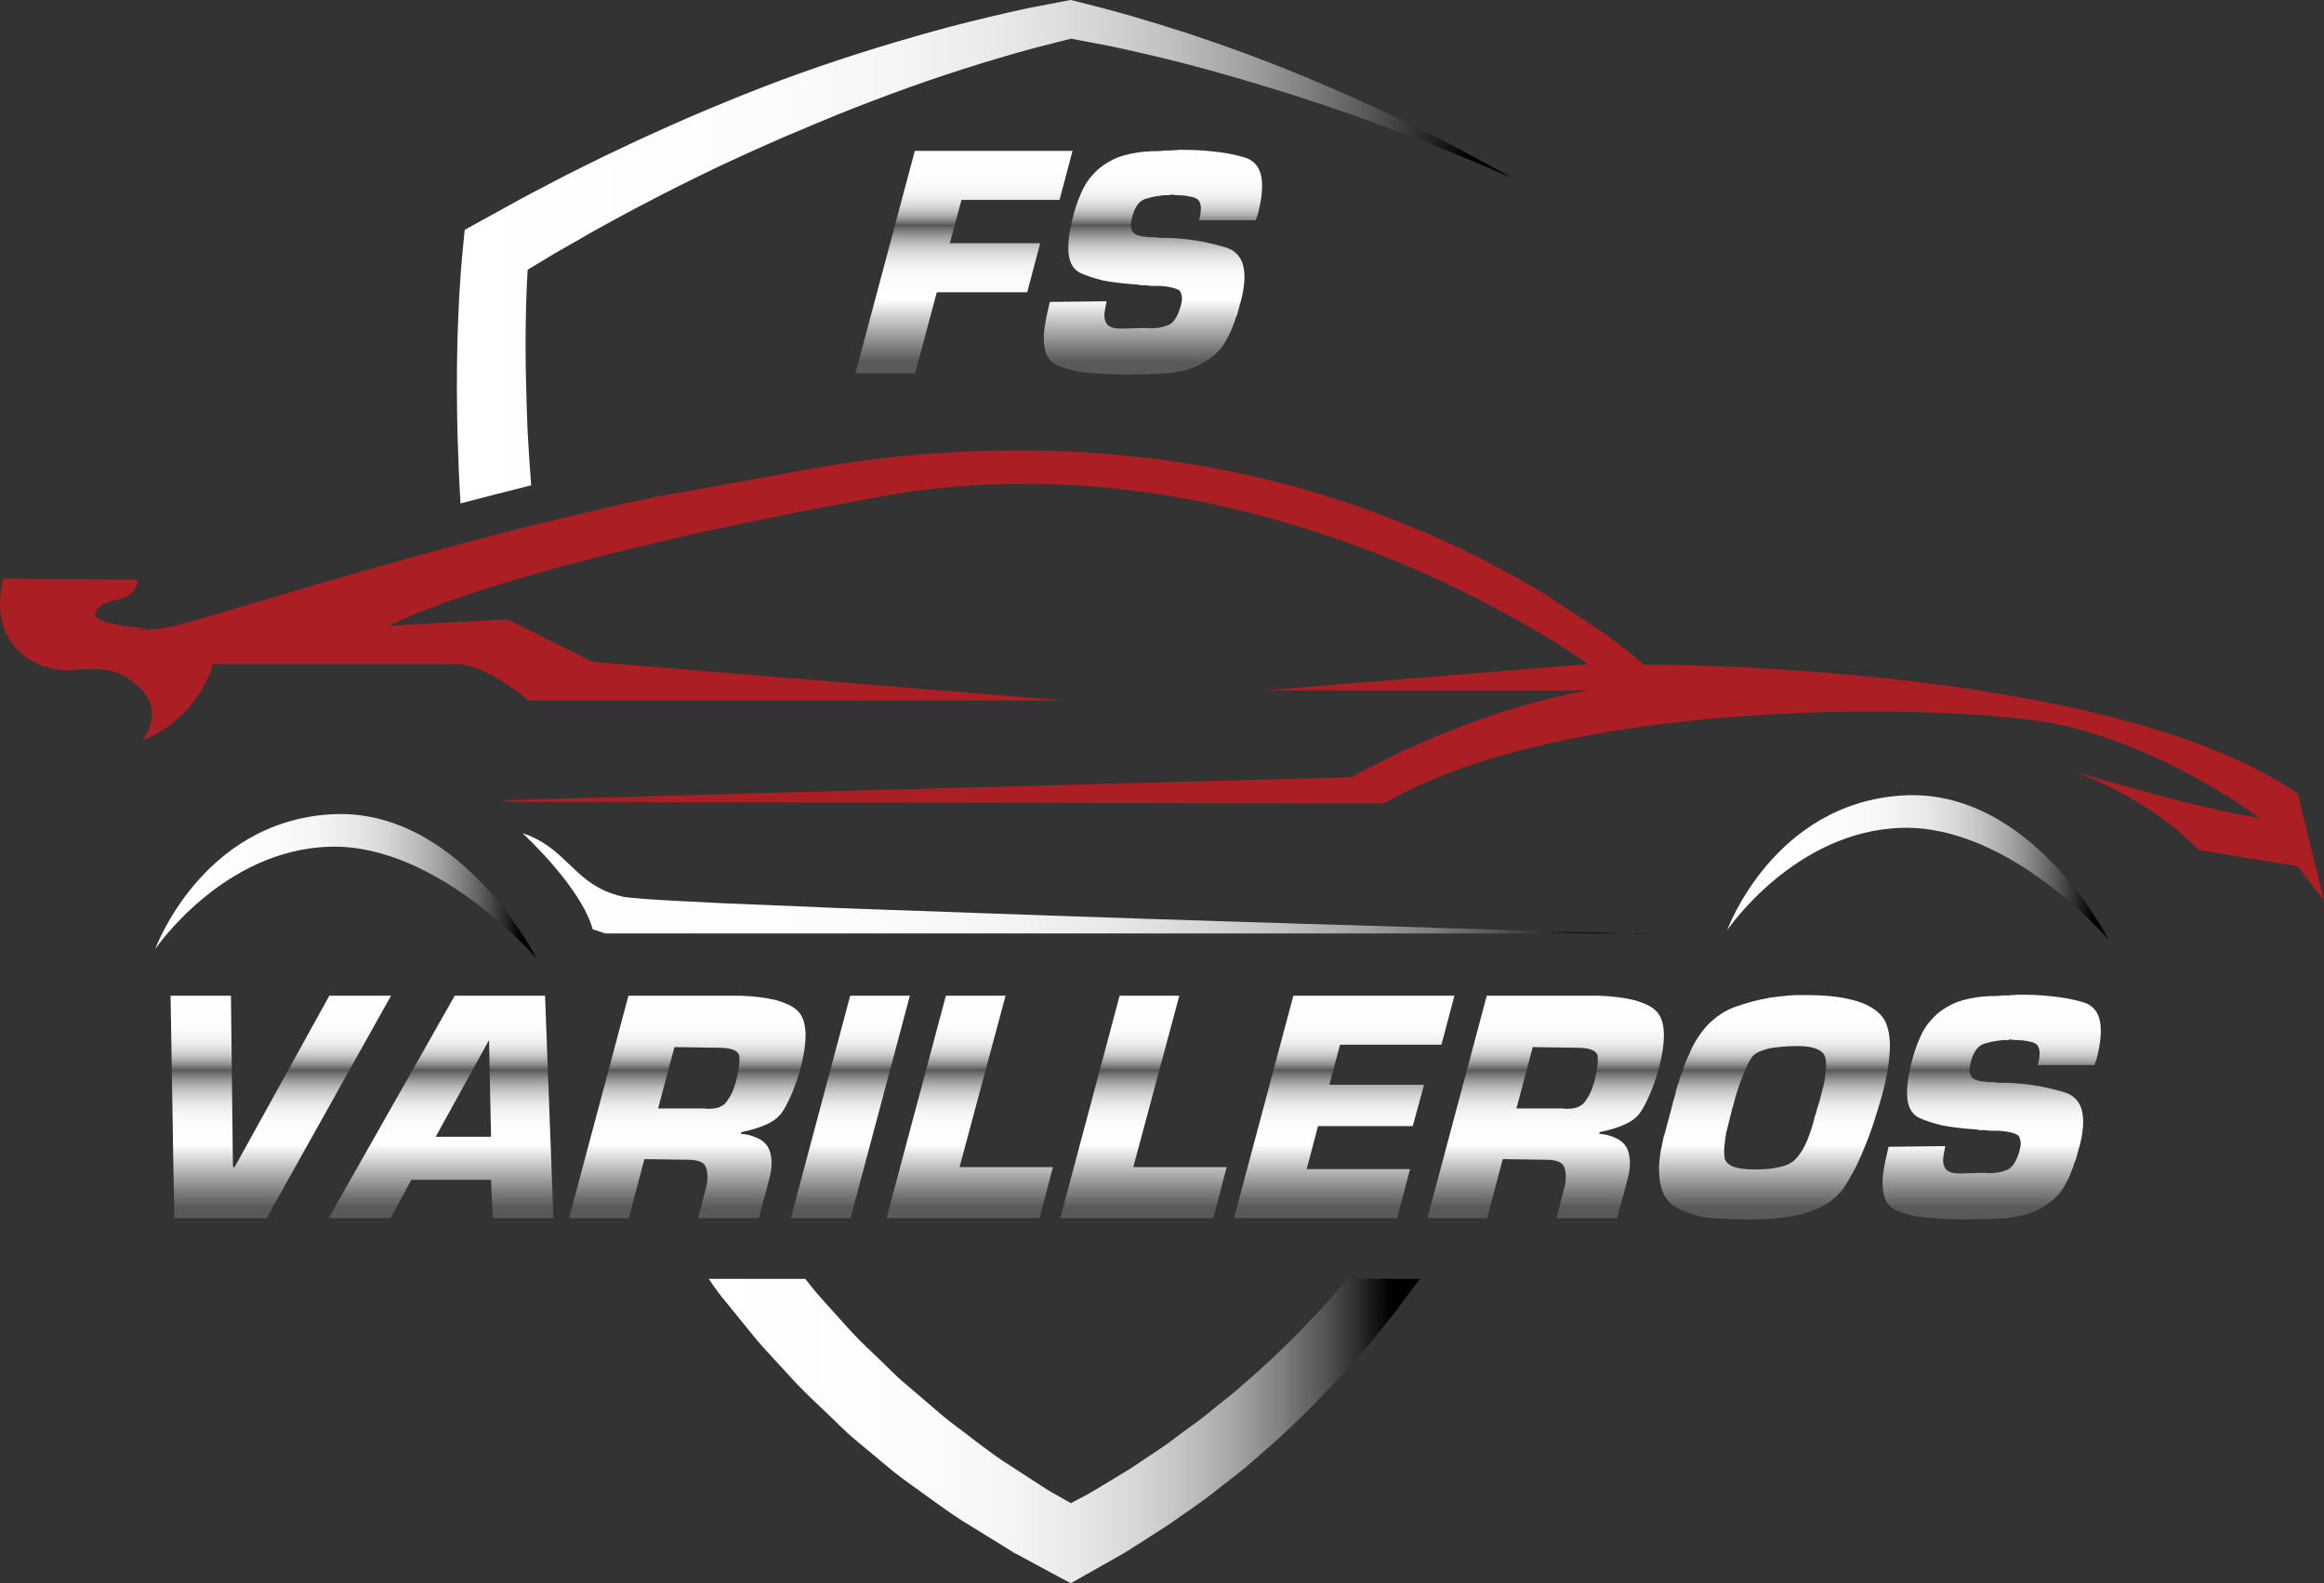 <svg xmlns="http://www.w3.org/2000/svg" xmlns:xlink="http://www.w3.org/1999/xlink" id="uuid-562b4137-743e-4ae2-9ac5-21becd4122dd" data-name="uuid-f345cba9-779a-48b7-884b-d56abecc8111" viewBox="0 0 1707.44 1163.267"><rect x="0" y="0" width="1707.44" height="1163.267" fill="#333333" stroke="none"/><defs><style>      .uuid-b6bf952c-3de9-402e-ad53-3c3f4deb42ed {        fill: url(#uuid-810d93b8-8908-4ebf-bc5a-1b879fd9277c);      }      .uuid-edc5352f-468b-4842-88be-c95b80284f8a {        fill: url(#uuid-2f86aafd-8ed2-40e0-b210-29fc3d9ea7e5);      }      .uuid-8afe783e-bf3f-4ba3-9d10-982024b015b6 {        fill: url(#uuid-5518dfb7-0e44-4b81-bed5-a166158f71c2);      }      .uuid-03a01e61-2223-4597-9bde-eab0f2f37716 {        fill: url(#uuid-231c5d54-dd68-4f79-ae7f-b9129e3d645e);      }      .uuid-5cdeaa30-c6dd-488a-b3a7-d08393eed594 {        fill: url(#uuid-a3ed1e0d-0c9f-48a8-af7b-1cbd50c4c196);      }      .uuid-db41e7f3-49a8-459b-8de3-43d183c073e2 {        fill: url(#uuid-76ea0d47-6a3d-48f6-8c76-aee54436b907);      }      .uuid-96776d6a-bf6c-4c6d-bfc0-e5487a00caad {        fill: #e51e25;      }      .uuid-3a518faa-80aa-4239-96e6-7d512c0dc41f {        fill: url(#uuid-588a55f4-3aec-4b10-b7a7-d39b076a5a1d);      }      .uuid-71c7a534-7bcb-450b-ae32-78769fb581e3 {        fill: url(#uuid-a5c9ef5e-24e9-47f6-a317-cee306b9957b);      }      .uuid-c2a27100-b4fa-4b7a-a1b1-b1917cd70d61 {        fill: url(#uuid-460312a7-2f3d-4bd8-859b-28487d835b9a);      }      .uuid-f02207a7-940f-4828-8642-4d74bdae1c84 {        fill: url(#uuid-ca2900e9-9e6c-4dcf-a7c7-c6f29f625bd7);      }      .uuid-468fd0bd-8c11-456f-8add-499c2cd5434b {        fill: url(#uuid-b297938d-d440-4ab5-ad75-8a6284307014);      }      .uuid-2c354a36-c81a-45b0-9a2b-7a5e14a10bc0 {        fill: url(#uuid-044a5259-f3d1-4c02-8065-900525acdf2b);      }      .uuid-28222cdf-f0ac-467c-8bda-328d55c7673d {        fill: #ab1f24;      }      .uuid-84f15a14-a8c0-491b-81ff-93a4f8d19b0f {        fill: url(#uuid-8a930cf1-5b1d-43c8-ad5b-a86cebe55565);      }      .uuid-7a6f9178-c30a-4b35-bad1-01ccf4ca9665 {        fill: url(#uuid-9e441976-2d06-48ae-b37d-2be0d37885d8);      }      .uuid-23ef039f-fd79-48c5-ade8-ad6b13f75fba {        fill: url(#uuid-77851329-fdbf-4af0-a7a3-10a7f455769d);      }      .uuid-ca10dcbc-199a-483a-a034-ff5a9ea1e356 {        fill: url(#uuid-476998a0-1249-4b27-86b0-f556df84ec3c);      }      .uuid-5a977b00-4566-4e11-acb0-9f5344ca509c {        fill: url(#uuid-19eedd6d-7a12-4f5c-a30c-432aeec3d900);      }    </style><linearGradient id="uuid-588a55f4-3aec-4b10-b7a7-d39b076a5a1d" data-name="Sfumatura senza nome" x1="1268.923" y1="504.919" x2="1549.23" y2="504.919" gradientTransform="translate(0 1142.268) scale(1 -1)" gradientUnits="userSpaceOnUse"><stop offset="0" stop-color="#fff"></stop><stop offset=".291" stop-color="#fcfcfc"></stop><stop offset=".423" stop-color="#f5f5f5"></stop><stop offset=".522" stop-color="#e8e8e8"></stop><stop offset=".606" stop-color="#d6d6d6"></stop><stop offset=".679" stop-color="#bfbfbf"></stop><stop offset=".746" stop-color="#a2a2a2"></stop><stop offset=".806" stop-color="#7f7f7f"></stop><stop offset=".863" stop-color="#575757"></stop><stop offset=".915" stop-color="#2b2b2b"></stop><stop offset=".957" stop-color="#010101"></stop></linearGradient><linearGradient id="uuid-460312a7-2f3d-4bd8-859b-28487d835b9a" data-name="Sfumatura senza nome 2" x1="114.01" y1="491.051" x2="394.321" y2="491.051" gradientTransform="translate(0 1142.268) scale(1 -1)" gradientUnits="userSpaceOnUse"><stop offset="0" stop-color="#fff"></stop><stop offset=".291" stop-color="#fcfcfc"></stop><stop offset=".423" stop-color="#f5f5f5"></stop><stop offset=".522" stop-color="#e8e8e8"></stop><stop offset=".606" stop-color="#d6d6d6"></stop><stop offset=".679" stop-color="#bfbfbf"></stop><stop offset=".746" stop-color="#a2a2a2"></stop><stop offset=".806" stop-color="#7f7f7f"></stop><stop offset=".863" stop-color="#575757"></stop><stop offset=".915" stop-color="#2b2b2b"></stop><stop offset=".957" stop-color="#010101"></stop></linearGradient><linearGradient id="uuid-8a930cf1-5b1d-43c8-ad5b-a86cebe55565" data-name="Sfumatura senza nome 3" x1="383.889" y1="493.023" x2="1212.068" y2="493.023" gradientTransform="translate(0 1142.268) scale(1 -1)" gradientUnits="userSpaceOnUse"><stop offset="0" stop-color="#fff"></stop><stop offset=".291" stop-color="#fcfcfc"></stop><stop offset=".423" stop-color="#f5f5f5"></stop><stop offset=".522" stop-color="#e8e8e8"></stop><stop offset=".606" stop-color="#d6d6d6"></stop><stop offset=".679" stop-color="#bfbfbf"></stop><stop offset=".746" stop-color="#a2a2a2"></stop><stop offset=".806" stop-color="#7f7f7f"></stop><stop offset=".863" stop-color="#575757"></stop><stop offset=".915" stop-color="#2b2b2b"></stop><stop offset=".957" stop-color="#010101"></stop></linearGradient><linearGradient id="uuid-a5c9ef5e-24e9-47f6-a317-cee306b9957b" data-name="Sfumatura senza nome 4" x1="335.674" y1="957.323" x2="1111.748" y2="957.323" gradientTransform="translate(0 1142.268) scale(1 -1)" gradientUnits="userSpaceOnUse"><stop offset="0" stop-color="#fff"></stop><stop offset=".291" stop-color="#fcfcfc"></stop><stop offset=".423" stop-color="#f5f5f5"></stop><stop offset=".522" stop-color="#e8e8e8"></stop><stop offset=".606" stop-color="#d6d6d6"></stop><stop offset=".679" stop-color="#bfbfbf"></stop><stop offset=".746" stop-color="#a2a2a2"></stop><stop offset=".806" stop-color="#7f7f7f"></stop><stop offset=".863" stop-color="#575757"></stop><stop offset=".915" stop-color="#2b2b2b"></stop><stop offset=".957" stop-color="#010101"></stop></linearGradient><linearGradient id="uuid-5518dfb7-0e44-4b81-bed5-a166158f71c2" data-name="Sfumatura senza nome 5" x1="520.706" y1="90.823" x2="1043.058" y2="90.823" gradientTransform="translate(0 1142.268) scale(1 -1)" gradientUnits="userSpaceOnUse"><stop offset="0" stop-color="#fff"></stop><stop offset=".291" stop-color="#fcfcfc"></stop><stop offset=".423" stop-color="#f5f5f5"></stop><stop offset=".522" stop-color="#e8e8e8"></stop><stop offset=".606" stop-color="#d6d6d6"></stop><stop offset=".679" stop-color="#bfbfbf"></stop><stop offset=".746" stop-color="#a2a2a2"></stop><stop offset=".806" stop-color="#7f7f7f"></stop><stop offset=".863" stop-color="#575757"></stop><stop offset=".915" stop-color="#2b2b2b"></stop><stop offset=".957" stop-color="#010101"></stop></linearGradient><linearGradient id="uuid-b297938d-d440-4ab5-ad75-8a6284307014" data-name="Sfumatura senza nome 6" x1="206.293" y1="411.385" x2="206.293" y2="246.255" gradientTransform="translate(0 1142.268) scale(1 -1)" gradientUnits="userSpaceOnUse"><stop offset="0" stop-color="#fff"></stop><stop offset=".136" stop-color="#fdfdfd"></stop><stop offset=".185" stop-color="#f6f6f6"></stop><stop offset=".22" stop-color="#eaeaea"></stop><stop offset=".249" stop-color="#d9d9da"></stop><stop offset=".273" stop-color="#c3c3c4"></stop><stop offset=".294" stop-color="#a8a8a9"></stop><stop offset=".314" stop-color="#87888a"></stop><stop offset=".331" stop-color="#636466"></stop><stop offset=".336" stop-color="#58595b"></stop><stop offset=".355" stop-color="#757678"></stop><stop offset=".383" stop-color="#9a9a9b"></stop><stop offset=".413" stop-color="#b9b9ba"></stop><stop offset=".446" stop-color="#d2d3d3"></stop><stop offset=".482" stop-color="#e6e6e7"></stop><stop offset=".523" stop-color="#f4f4f4"></stop><stop offset=".575" stop-color="#fcfcfc"></stop><stop offset=".666" stop-color="#fff"></stop><stop offset=".859" stop-color="#88898a"></stop><stop offset=".946" stop-color="#58595b"></stop></linearGradient><linearGradient id="uuid-476998a0-1249-4b27-86b0-f556df84ec3c" data-name="Sfumatura senza nome 7" x1="324.013" y1="411.385" x2="324.013" y2="246.255" gradientTransform="translate(0 1142.268) scale(1 -1)" gradientUnits="userSpaceOnUse"><stop offset="0" stop-color="#fff"></stop><stop offset=".136" stop-color="#fdfdfd"></stop><stop offset=".185" stop-color="#f6f6f6"></stop><stop offset=".22" stop-color="#eaeaea"></stop><stop offset=".249" stop-color="#d9d9da"></stop><stop offset=".273" stop-color="#c3c3c4"></stop><stop offset=".294" stop-color="#a8a8a9"></stop><stop offset=".314" stop-color="#87888a"></stop><stop offset=".331" stop-color="#636466"></stop><stop offset=".336" stop-color="#58595b"></stop><stop offset=".355" stop-color="#757678"></stop><stop offset=".383" stop-color="#9a9a9b"></stop><stop offset=".413" stop-color="#b9b9ba"></stop><stop offset=".446" stop-color="#d2d3d3"></stop><stop offset=".482" stop-color="#e6e6e7"></stop><stop offset=".523" stop-color="#f4f4f4"></stop><stop offset=".575" stop-color="#fcfcfc"></stop><stop offset=".666" stop-color="#fff"></stop><stop offset=".859" stop-color="#88898a"></stop><stop offset=".946" stop-color="#58595b"></stop></linearGradient><linearGradient id="uuid-9e441976-2d06-48ae-b37d-2be0d37885d8" data-name="Sfumatura senza nome 8" x1="504.966" y1="411.385" x2="504.966" y2="246.255" gradientTransform="translate(0 1142.268) scale(1 -1)" gradientUnits="userSpaceOnUse"><stop offset="0" stop-color="#fff"></stop><stop offset=".136" stop-color="#fdfdfd"></stop><stop offset=".185" stop-color="#f6f6f6"></stop><stop offset=".22" stop-color="#eaeaea"></stop><stop offset=".249" stop-color="#d9d9da"></stop><stop offset=".273" stop-color="#c3c3c4"></stop><stop offset=".294" stop-color="#a8a8a9"></stop><stop offset=".314" stop-color="#87888a"></stop><stop offset=".331" stop-color="#636466"></stop><stop offset=".336" stop-color="#58595b"></stop><stop offset=".355" stop-color="#757678"></stop><stop offset=".383" stop-color="#9a9a9b"></stop><stop offset=".413" stop-color="#b9b9ba"></stop><stop offset=".446" stop-color="#d2d3d3"></stop><stop offset=".482" stop-color="#e6e6e7"></stop><stop offset=".523" stop-color="#f4f4f4"></stop><stop offset=".575" stop-color="#fcfcfc"></stop><stop offset=".666" stop-color="#fff"></stop><stop offset=".859" stop-color="#88898a"></stop><stop offset=".946" stop-color="#58595b"></stop></linearGradient><linearGradient id="uuid-19eedd6d-7a12-4f5c-a30c-432aeec3d900" data-name="Sfumatura senza nome 9" x1="624.746" y1="411.385" x2="624.746" y2="246.255" gradientTransform="translate(0 1142.268) scale(1 -1)" gradientUnits="userSpaceOnUse"><stop offset="0" stop-color="#fff"></stop><stop offset=".136" stop-color="#fdfdfd"></stop><stop offset=".185" stop-color="#f6f6f6"></stop><stop offset=".22" stop-color="#eaeaea"></stop><stop offset=".249" stop-color="#d9d9da"></stop><stop offset=".273" stop-color="#c3c3c4"></stop><stop offset=".294" stop-color="#a8a8a9"></stop><stop offset=".314" stop-color="#87888a"></stop><stop offset=".331" stop-color="#636466"></stop><stop offset=".336" stop-color="#58595b"></stop><stop offset=".355" stop-color="#757678"></stop><stop offset=".383" stop-color="#9a9a9b"></stop><stop offset=".413" stop-color="#b9b9ba"></stop><stop offset=".446" stop-color="#d2d3d3"></stop><stop offset=".482" stop-color="#e6e6e7"></stop><stop offset=".523" stop-color="#f4f4f4"></stop><stop offset=".575" stop-color="#fcfcfc"></stop><stop offset=".666" stop-color="#fff"></stop><stop offset=".859" stop-color="#88898a"></stop><stop offset=".946" stop-color="#58595b"></stop></linearGradient><linearGradient id="uuid-044a5259-f3d1-4c02-8065-900525acdf2b" data-name="Sfumatura senza nome 10" x1="712.453" y1="411.385" x2="712.453" y2="246.255" gradientTransform="translate(0 1142.268) scale(1 -1)" gradientUnits="userSpaceOnUse"><stop offset="0" stop-color="#fff"></stop><stop offset=".136" stop-color="#fdfdfd"></stop><stop offset=".185" stop-color="#f6f6f6"></stop><stop offset=".22" stop-color="#eaeaea"></stop><stop offset=".249" stop-color="#d9d9da"></stop><stop offset=".273" stop-color="#c3c3c4"></stop><stop offset=".294" stop-color="#a8a8a9"></stop><stop offset=".314" stop-color="#87888a"></stop><stop offset=".331" stop-color="#636466"></stop><stop offset=".336" stop-color="#58595b"></stop><stop offset=".355" stop-color="#757678"></stop><stop offset=".383" stop-color="#9a9a9b"></stop><stop offset=".413" stop-color="#b9b9ba"></stop><stop offset=".446" stop-color="#d2d3d3"></stop><stop offset=".482" stop-color="#e6e6e7"></stop><stop offset=".523" stop-color="#f4f4f4"></stop><stop offset=".575" stop-color="#fcfcfc"></stop><stop offset=".666" stop-color="#fff"></stop><stop offset=".859" stop-color="#88898a"></stop><stop offset=".946" stop-color="#58595b"></stop></linearGradient><linearGradient id="uuid-231c5d54-dd68-4f79-ae7f-b9129e3d645e" data-name="Sfumatura senza nome 11" x1="840.097" y1="411.385" x2="840.097" y2="246.255" gradientTransform="translate(0 1142.268) scale(1 -1)" gradientUnits="userSpaceOnUse"><stop offset="0" stop-color="#fff"></stop><stop offset=".136" stop-color="#fdfdfd"></stop><stop offset=".185" stop-color="#f6f6f6"></stop><stop offset=".22" stop-color="#eaeaea"></stop><stop offset=".249" stop-color="#d9d9da"></stop><stop offset=".273" stop-color="#c3c3c4"></stop><stop offset=".294" stop-color="#a8a8a9"></stop><stop offset=".314" stop-color="#87888a"></stop><stop offset=".331" stop-color="#636466"></stop><stop offset=".336" stop-color="#58595b"></stop><stop offset=".355" stop-color="#757678"></stop><stop offset=".383" stop-color="#9a9a9b"></stop><stop offset=".413" stop-color="#b9b9ba"></stop><stop offset=".446" stop-color="#d2d3d3"></stop><stop offset=".482" stop-color="#e6e6e7"></stop><stop offset=".523" stop-color="#f4f4f4"></stop><stop offset=".575" stop-color="#fcfcfc"></stop><stop offset=".666" stop-color="#fff"></stop><stop offset=".859" stop-color="#88898a"></stop><stop offset=".946" stop-color="#58595b"></stop></linearGradient><linearGradient id="uuid-ca2900e9-9e6c-4dcf-a7c7-c6f29f625bd7" data-name="Sfumatura senza nome 12" x1="987.586" y1="411.385" x2="987.586" y2="246.255" gradientTransform="translate(0 1142.268) scale(1 -1)" gradientUnits="userSpaceOnUse"><stop offset="0" stop-color="#fff"></stop><stop offset=".136" stop-color="#fdfdfd"></stop><stop offset=".185" stop-color="#f6f6f6"></stop><stop offset=".22" stop-color="#eaeaea"></stop><stop offset=".249" stop-color="#d9d9da"></stop><stop offset=".273" stop-color="#c3c3c4"></stop><stop offset=".294" stop-color="#a8a8a9"></stop><stop offset=".314" stop-color="#87888a"></stop><stop offset=".331" stop-color="#636466"></stop><stop offset=".336" stop-color="#58595b"></stop><stop offset=".355" stop-color="#757678"></stop><stop offset=".383" stop-color="#9a9a9b"></stop><stop offset=".413" stop-color="#b9b9ba"></stop><stop offset=".446" stop-color="#d2d3d3"></stop><stop offset=".482" stop-color="#e6e6e7"></stop><stop offset=".523" stop-color="#f4f4f4"></stop><stop offset=".575" stop-color="#fcfcfc"></stop><stop offset=".666" stop-color="#fff"></stop><stop offset=".859" stop-color="#88898a"></stop><stop offset=".946" stop-color="#58595b"></stop></linearGradient><linearGradient id="uuid-2f86aafd-8ed2-40e0-b210-29fc3d9ea7e5" data-name="Sfumatura senza nome 13" x1="1135.586" y1="411.385" x2="1135.586" y2="246.255" gradientTransform="translate(0 1142.268) scale(1 -1)" gradientUnits="userSpaceOnUse"><stop offset="0" stop-color="#fff"></stop><stop offset=".136" stop-color="#fdfdfd"></stop><stop offset=".185" stop-color="#f6f6f6"></stop><stop offset=".22" stop-color="#eaeaea"></stop><stop offset=".249" stop-color="#d9d9da"></stop><stop offset=".273" stop-color="#c3c3c4"></stop><stop offset=".294" stop-color="#a8a8a9"></stop><stop offset=".314" stop-color="#87888a"></stop><stop offset=".331" stop-color="#636466"></stop><stop offset=".336" stop-color="#58595b"></stop><stop offset=".355" stop-color="#757678"></stop><stop offset=".383" stop-color="#9a9a9b"></stop><stop offset=".413" stop-color="#b9b9ba"></stop><stop offset=".446" stop-color="#d2d3d3"></stop><stop offset=".482" stop-color="#e6e6e7"></stop><stop offset=".523" stop-color="#f4f4f4"></stop><stop offset=".575" stop-color="#fcfcfc"></stop><stop offset=".666" stop-color="#fff"></stop><stop offset=".859" stop-color="#88898a"></stop><stop offset=".946" stop-color="#58595b"></stop></linearGradient><linearGradient id="uuid-76ea0d47-6a3d-48f6-8c76-aee54436b907" data-name="Sfumatura senza nome 14" x1="1303.671" y1="411.385" x2="1303.671" y2="246.255" gradientTransform="translate(0 1142.268) scale(1 -1)" gradientUnits="userSpaceOnUse"><stop offset="0" stop-color="#fff"></stop><stop offset=".136" stop-color="#fdfdfd"></stop><stop offset=".185" stop-color="#f6f6f6"></stop><stop offset=".22" stop-color="#eaeaea"></stop><stop offset=".249" stop-color="#d9d9da"></stop><stop offset=".273" stop-color="#c3c3c4"></stop><stop offset=".294" stop-color="#a8a8a9"></stop><stop offset=".314" stop-color="#87888a"></stop><stop offset=".331" stop-color="#636466"></stop><stop offset=".336" stop-color="#58595b"></stop><stop offset=".355" stop-color="#757678"></stop><stop offset=".383" stop-color="#9a9a9b"></stop><stop offset=".413" stop-color="#b9b9ba"></stop><stop offset=".446" stop-color="#d2d3d3"></stop><stop offset=".482" stop-color="#e6e6e7"></stop><stop offset=".523" stop-color="#f4f4f4"></stop><stop offset=".575" stop-color="#fcfcfc"></stop><stop offset=".666" stop-color="#fff"></stop><stop offset=".859" stop-color="#88898a"></stop><stop offset=".946" stop-color="#58595b"></stop></linearGradient><linearGradient id="uuid-77851329-fdbf-4af0-a7a3-10a7f455769d" data-name="Sfumatura senza nome 15" x1="1463.286" y1="411.385" x2="1463.286" y2="246.255" gradientTransform="translate(0 1142.268) scale(1 -1)" gradientUnits="userSpaceOnUse"><stop offset="0" stop-color="#fff"></stop><stop offset=".136" stop-color="#fdfdfd"></stop><stop offset=".185" stop-color="#f6f6f6"></stop><stop offset=".22" stop-color="#eaeaea"></stop><stop offset=".249" stop-color="#d9d9da"></stop><stop offset=".273" stop-color="#c3c3c4"></stop><stop offset=".294" stop-color="#a8a8a9"></stop><stop offset=".314" stop-color="#87888a"></stop><stop offset=".331" stop-color="#636466"></stop><stop offset=".336" stop-color="#58595b"></stop><stop offset=".355" stop-color="#757678"></stop><stop offset=".383" stop-color="#9a9a9b"></stop><stop offset=".413" stop-color="#b9b9ba"></stop><stop offset=".446" stop-color="#d2d3d3"></stop><stop offset=".482" stop-color="#e6e6e7"></stop><stop offset=".523" stop-color="#f4f4f4"></stop><stop offset=".575" stop-color="#fcfcfc"></stop><stop offset=".666" stop-color="#fff"></stop><stop offset=".859" stop-color="#88898a"></stop><stop offset=".946" stop-color="#58595b"></stop></linearGradient><linearGradient id="uuid-810d93b8-8908-4ebf-bc5a-1b879fd9277c" data-name="Sfumatura senza nome 16" x1="708.247" y1="1032.154" x2="708.247" y2="867.024" gradientTransform="translate(0 1142.268) scale(1 -1)" gradientUnits="userSpaceOnUse"><stop offset="0" stop-color="#fff"></stop><stop offset=".136" stop-color="#fdfdfd"></stop><stop offset=".185" stop-color="#f6f6f6"></stop><stop offset=".22" stop-color="#eaeaea"></stop><stop offset=".249" stop-color="#d9d9da"></stop><stop offset=".273" stop-color="#c3c3c4"></stop><stop offset=".294" stop-color="#a8a8a9"></stop><stop offset=".314" stop-color="#87888a"></stop><stop offset=".331" stop-color="#636466"></stop><stop offset=".336" stop-color="#58595b"></stop><stop offset=".355" stop-color="#757678"></stop><stop offset=".383" stop-color="#9a9a9b"></stop><stop offset=".413" stop-color="#b9b9ba"></stop><stop offset=".446" stop-color="#d2d3d3"></stop><stop offset=".482" stop-color="#e6e6e7"></stop><stop offset=".523" stop-color="#f4f4f4"></stop><stop offset=".575" stop-color="#fcfcfc"></stop><stop offset=".666" stop-color="#fff"></stop><stop offset=".859" stop-color="#88898a"></stop><stop offset=".946" stop-color="#58595b"></stop></linearGradient><linearGradient id="uuid-a3ed1e0d-0c9f-48a8-af7b-1cbd50c4c196" data-name="Sfumatura senza nome 17" x1="847.079" y1="1032.154" x2="847.079" y2="867.024" gradientTransform="translate(0 1142.268) scale(1 -1)" gradientUnits="userSpaceOnUse"><stop offset="0" stop-color="#fff"></stop><stop offset=".136" stop-color="#fdfdfd"></stop><stop offset=".185" stop-color="#f6f6f6"></stop><stop offset=".22" stop-color="#eaeaea"></stop><stop offset=".249" stop-color="#d9d9da"></stop><stop offset=".273" stop-color="#c3c3c4"></stop><stop offset=".294" stop-color="#a8a8a9"></stop><stop offset=".314" stop-color="#87888a"></stop><stop offset=".331" stop-color="#636466"></stop><stop offset=".336" stop-color="#58595b"></stop><stop offset=".355" stop-color="#757678"></stop><stop offset=".383" stop-color="#9a9a9b"></stop><stop offset=".413" stop-color="#b9b9ba"></stop><stop offset=".446" stop-color="#d2d3d3"></stop><stop offset=".482" stop-color="#e6e6e7"></stop><stop offset=".523" stop-color="#f4f4f4"></stop><stop offset=".575" stop-color="#fcfcfc"></stop><stop offset=".666" stop-color="#fff"></stop><stop offset=".859" stop-color="#88898a"></stop><stop offset=".946" stop-color="#58595b"></stop></linearGradient></defs><g id="uuid-895f9f00-6ac4-4ba5-accf-89c645f78778" data-name="uuid-f5f4d996-540c-459c-b97c-fb10e399a6d4"><g><path class="uuid-28222cdf-f0ac-467c-8bda-328d55c7673d" d="M1688.094,582.938c-141.151-96.579-480.41-94.565-480.41-94.565,0,0-2.012-1.859-6.19-5.264-2.786-2.475-6.81-5.725-11.763-9.441-3.25-2.632-6.965-5.262-11.144-8.356l-42.562-28.169c-12.691-7.739-27.085-15.787-43.026-23.99-.039-.106-.081-.21-.12-.316-187.876-97.69-409.626-93.655-611.418-47.702,201.792-45.953,423.541-49.987,611.418,47.702-78.139-39.857-147.037-58.406-195.307-67.813-138.581-27.01-257.661-8.015-296-1.569,0,0-.909,.153-120.229,21.722h0c-30.181,6.344-59.742,13.308-88.22,20.429-17.953,4.332-35.288,8.976-52.312,13.465-115.924,30.799-205.072,60.824-221.631,62.528-34.515,3.714-12.383,.618-10.834,0-2.94,0-34.668-1.859-38.692-9.752,0,0,0-8.049,15.94-10.988,15.787-2.94,15.787-14.857,15.787-14.857l-99.054-.93c-12.845,54.48,30.799,68.874,49.992,67.327,19.346-1.549,35.752-2.942,52.158,14.857,15.477,17.024,1.237,35.443,0,36.99,43.026-17.799,52.003-56.337,52.003-56.337h178.142c5.571,0,11.608,1.393,17.334,3.869,18.728,7.274,36.216,22.906,36.216,22.906h393.738l-201.047-16.406-28.787-2.32-116.388-9.598-31.263-15.477-10.989-5.57-20.12-10.061-26.466,1.238-57.884,3.095-3.25,.155s16.097-8.821,58.813-23.061c14.239-4.797,31.728-10.214,52.467-16.097,22.132-6.344,47.979-13.153,78.16-20.274,18.108-4.332,37.763-8.821,59.122-13.31,23.216-4.954,48.443-10.061,75.683-15.322h.155c12.227-2.322,24.918-4.644,38.074-6.964,5.107-1.084,10.37-1.859,15.477-2.632,91.934-13.93,178.605-4.489,253.36,14.395,18.108,4.487,35.287,9.594,51.848,15.012,27.704,9.131,53.086,19.036,75.993,29.095,36.371,16.097,65.778,32.194,86.671,44.731,22.751,13.463,35.133,22.596,35.133,22.596l-155.391,12.692-28.632,2.32-52.158,4.334h236.181c-66.552,11.763-127.686,39.93-156.474,54.635-11.143,5.572-17.334,9.131-17.334,9.131l-13.774,.463-392.655,10.525-29.561,.775-53.705,1.547-74.291,2.012-57.419,1.547h-3.714l3.869,.775,3.25,.465h54.789l74.754,.31h54.325l30.026,.155,385.07,.773h42.872c42.871-24.918,99.208-41.17,158.485-51.538,6.19-1.24,12.537-2.169,18.882-3.097,119.948-18.419,247.943-13.93,302.423-6.191,84.659,11.918,163.438,71.351,163.438,71.351-41.789-5.728-130.782-32.503-136.353-34.051,60.67,22.288,91.779,57.729,91.779,57.729l72.743,11.918,19.346,25.228-19.346-78.778Z"></path><path class="uuid-3a518faa-80aa-4239-96e6-7d512c0dc41f" d="M1397.685,584.472c-95.086,5.944-128.762,99.048-128.762,99.048,0,0,49.525-73.295,128.762-75.277,79.241-1.98,151.545,82.211,151.545,82.211,0,0-56.458-111.926-151.545-105.982Z"></path><path class="uuid-c2a27100-b4fa-4b7a-a1b1-b1917cd70d61" d="M242.776,598.34c-95.086,5.944-128.766,99.048-128.766,99.048,0,0,49.527-73.297,128.766-75.277,79.238-1.98,151.545,82.211,151.545,82.211,0,0-56.458-111.926-151.545-105.982h0Z"></path><path class="uuid-84f15a14-a8c0-491b-81ff-93a4f8d19b0f" d="M1158.053,684.764c-9.131-.155-19.037-.465-29.871-.775-11.608-.463-24.144-.773-37.454-1.238-21.668-.618-45.503-1.238-70.885-2.167-20.585-.62-41.942-1.238-64.075-1.857-12.845-.463-25.846-.928-39.002-1.238-95.03-2.94-197.178-6.501-281.065-9.596-13.465-.465-26.62-.928-39.002-1.547-23.835-.93-45.503-1.859-64.385-2.632-25.692-1.238-46.121-2.322-59.123-3.251-7.739-.618-12.845-1.083-15.167-1.545-2.941-.62-5.726-1.394-8.203-2.324-28.632-9.594-35.287-34.514-65.932-44.417,2.631,2.475,43.336,40.395,51.538,70.575l9.287,3.097h749.401c-8.977-.31-21.203-.465-36.062-1.084v0Zm42.872,1.239v.31h11.143s-4.023-.155-11.143-.31Z"></path><path class="uuid-71c7a534-7bcb-450b-ae32-78769fb581e3" d="M338.359,369.89c16.756-4.404,34.184-8.904,51.898-13.308-1.053-12.927-1.82-25.853-2.586-38.78-.478-12.065-.958-24.225-1.149-36.386-.288-9.864-.384-19.821-.384-29.683v-1.629c.095-17.332,.479-35.045,1.532-51.897l13.117-7.948c7.948-4.882,16.182-9.382,24.322-14.075,8.043-4.787,16.277-9.288,24.513-13.788,8.234-4.406,16.47-9.001,24.799-13.214,16.661-8.808,33.513-17.14,50.366-25.279,17.044-8.043,34.088-15.798,51.324-23.269,17.331-7.278,34.567-14.744,52.089-21.544,17.523-6.8,35.142-13.405,52.951-19.533,17.714-6.129,35.715-11.872,53.621-17.14,8.81-2.681,18.193-5.267,27.193-7.659l24.897-6.32,17.808,3.35c7.181,1.247,13.694,2.683,20.876,4.213,13.979,3.064,27.862,6.416,41.746,9.864,27.769,7.181,55.345,15.32,82.731,23.937,27.384,8.713,54.578,18.288,81.484,28.63,27.001,10.149,53.716,21.064,80.24,32.747-25.183-14.172-50.845-27.769-76.89-40.599-26.044-12.639-52.568-24.415-79.473-35.524-26.905-11.107-54.196-21.066-81.869-30.257-13.883-4.502-27.864-8.81-41.843-12.927-6.894-1.914-14.363-4.022-21.256-5.84l-20.969-5.364-2.586-.671-3.353,.574-28.438,5.46c-9.48,2.105-18.672,4.115-28.151,6.414-18.864,4.5-37.536,9.288-56.017,14.746-37.055,10.629-73.824,22.694-109.827,36.577-18,6.99-35.812,14.268-53.621,21.927-17.619,7.659-35.334,15.609-52.664,23.937-8.81,4.022-17.426,8.426-26.044,12.639-8.714,4.31-17.331,8.619-25.854,13.214-8.521,4.5-17.14,8.81-25.565,13.597l-25.374,13.981-10.533,5.84-1.245,12.545c-2.394,24.032-3.447,46.439-4.118,69.515-.575,22.981-.479,45.864,.096,68.751,.479,16.754,1.149,33.512,2.202,50.172l0,0Z"></path><path class="uuid-8afe783e-bf3f-4ba3-9d10-982024b015b6" d="M1043.058,939.622c-.155,.465-.464,.775-.774,1.238l-17.799,23.835-18.727,23.061-19.656,22.288c-13.62,14.703-27.395,28.942-42.097,42.562-7.12,6.964-14.858,13.155-22.287,19.809-7.43,6.656-15.323,12.847-23.216,18.729-7.739,6.346-15.787,12.38-24.144,18.109-8.358,5.57-16.87,12.073-24.919,16.87l-12.072,7.739-9.287,5.881-3.559,2.165-26.311,14.859-11.453,6.501-12.846-6.811-14.857-8.047-7.43-4.024-3.714-2.014-3.404-1.7-.774-.62-29.872-18.419c-10.06-5.881-19.5-12.69-28.942-19.501-9.441-6.964-19.191-13.465-28.322-20.739l-26.93-22.441c-8.977-7.274-17.025-15.942-25.538-23.835-8.512-8.048-17.024-16.097-24.763-24.918-7.893-8.668-15.942-17.024-23.526-25.847l-22.132-27.24c-4.798-5.572-8.977-11.453-13.001-17.489h70.885l6.81,8.513c6.965,8.201,14.394,16.095,21.513,24.143,7.119,8.203,14.857,15.787,22.751,23.216,7.893,7.274,15.167,15.322,23.526,22.133l24.608,21.049c8.203,7.119,17.18,13.155,25.692,19.966,8.667,6.499,17.179,13,26.465,18.727l27.24,17.644,16.561,9.441,12.227-6.499,2.477-1.394,3.096-1.857,6.19-3.714,12.382-7.429c8.512-4.952,15.631-10.215,23.37-15.169,7.585-4.952,15.168-10.368,22.442-16.095,7.584-5.417,15.167-10.835,22.287-16.87,7.12-5.881,14.703-11.453,21.668-17.799,14.084-12.073,27.704-24.918,40.859-38.075l19.346-20.429,17.025-19.501h52.931v0Z"></path><path class="uuid-96776d6a-bf6c-4c6d-bfc0-e5487a00caad" d="M1200.925,685.848v.155c-2.012,0-4.334-.155-6.81-.155h6.81Z"></path></g><g><path class="uuid-468fd0bd-8c11-456f-8add-499c2cd5434b" d="M287.266,731.617l-91.386,163.415h-67.864l-2.695-163.415h44.345l1.471,125.931h1.225l69.58-125.931h45.325Z"></path><path class="uuid-ca10dcbc-199a-483a-a034-ff5a9ea1e356" d="M302.208,866.857l-15.19,28.175h-45.569l92.609-163.415h66.396l6.125,163.415h-44.59l-1.226-28.175h-58.555Zm57.085-102.655l-39.2,71.051h40.67l-1.47-71.051Z"></path><path class="uuid-7a6f9178-c30a-4b35-bad1-01ccf4ca9665" d="M461.7,731.617h82.32c5.225,.165,10.003,.532,14.332,1.103,4.326,.574,8.208,1.268,11.638,2.083,3.43,.979,6.492,2.082,9.188,3.308,2.695,1.225,4.938,2.736,6.737,4.532,1.796,1.635,3.186,3.798,4.165,6.492,.98,2.695,1.551,5.842,1.715,9.433,.161,3.595-.084,7.68-.734,12.25-.655,4.574-1.716,9.555-3.186,14.945-.819,3.104-1.715,6.044-2.695,8.819-.979,2.779-1.96,5.391-2.939,7.841-1.145,2.614-2.247,5.022-3.308,7.228-1.064,2.204-2.167,4.207-3.308,6.002-1.145,1.96-2.614,3.76-4.41,5.39-1.799,1.635-4.004,3.105-6.614,4.41-2.615,1.31-5.598,2.492-8.943,3.553-3.35,1.064-6.982,2.002-10.902,2.817l-.49,1.226c2.45,.164,4.693,.531,6.738,1.103,2.04,.574,3.878,1.267,5.512,2.082,1.631,.654,3.102,1.555,4.41,2.695,1.306,1.145,2.366,2.369,3.186,3.675,.815,1.31,1.428,2.779,1.837,4.41,.406,1.635,.693,3.43,.857,5.39,.161,1.96,.123,4.043-.122,6.248-.245,2.204-.696,4.532-1.348,6.982l-7.84,29.399h-44.59l5.635-21.805c.49-1.47,.815-2.94,.98-4.41,.16-1.47,.244-2.775,.244-3.92,0-1.306-.084-2.53-.244-3.675-.165-1.141-.41-2.205-.735-3.186-.329-.979-.819-1.837-1.47-2.572-.655-.735-1.555-1.348-2.695-1.837-1.145-.49-2.45-.858-3.92-1.103-1.47-.245-3.104-.368-4.9-.368l-32.34-.49-11.515,43.365h-43.855l43.61-163.415Zm56.595,82.811c0,.164,.038,.245,.123,.245h1.347c1.796,0,3.431-.081,4.9-.245,1.47-.161,2.775-.49,3.92-.98,1.141-.49,2.163-1.061,3.062-1.715,.896-.65,1.673-1.47,2.328-2.45,.325-.49,.65-.979,.979-1.47,.325-.49,.65-.98,.98-1.47,.325-.49,.65-1.061,.979-1.715,.325-.651,.65-1.306,.98-1.961,.325-.65,.612-1.347,.857-2.082s.528-1.508,.857-2.327c.16-.815,.405-1.631,.734-2.45,.326-.815,.57-1.715,.735-2.695,.49-1.96,.896-3.797,1.225-5.513,.326-1.715,.571-3.308,.735-4.777,.161-1.47,.245-2.817,.245-4.042,0-1.226-.084-2.328-.245-3.308-.164-.815-.612-1.593-1.348-2.328-.734-.734-1.757-1.347-3.062-1.837-1.145-.49-2.656-.857-4.532-1.103-1.88-.245-3.962-.367-6.247-.367l-32.341-.49-12.005,45.08h34.79Z"></path><path class="uuid-5a977b00-4566-4e11-acb0-9f5344ca509c" d="M624.868,895.032h-43.854l43.609-163.415h43.855l-43.61,163.415Z"></path><path class="uuid-2c354a36-c81a-45b0-9a2b-7a5e14a10bc0" d="M704.98,857.548h68.6l-9.8,37.484h-112.455l43.61-163.415h43.854l-33.81,125.931Z"></path><path class="uuid-03a01e61-2223-4597-9bde-eab0f2f37716" d="M832.624,857.548h68.601l-9.8,37.484h-112.455l43.609-163.415h43.855l-33.811,125.931Z"></path><path class="uuid-f02207a7-940f-4828-8642-4d74bdae1c84" d="M976.684,797.032h69.58l-8.33,30.38h-69.58l-8.33,31.605h75.95l-9.555,36.015h-119.806l43.61-163.415h118.335l-9.555,36.016h-74.48l-7.84,29.399Z"></path><path class="uuid-edc5352f-468b-4842-88be-c95b80284f8a" d="M1092.32,731.617h82.32c5.225,.165,10.003,.532,14.332,1.103,4.326,.574,8.208,1.268,11.638,2.083,3.43,.979,6.492,2.082,9.188,3.308,2.695,1.225,4.938,2.736,6.737,4.532,1.796,1.635,3.186,3.798,4.165,6.492,.98,2.695,1.551,5.842,1.715,9.433,.161,3.595-.084,7.68-.734,12.25-.655,4.574-1.716,9.555-3.186,14.945-.819,3.104-1.715,6.044-2.695,8.819-.979,2.779-1.96,5.391-2.939,7.841-1.145,2.614-2.247,5.022-3.308,7.228-1.064,2.204-2.167,4.207-3.308,6.002-1.145,1.96-2.614,3.76-4.41,5.39-1.799,1.635-4.004,3.105-6.614,4.41-2.615,1.31-5.598,2.492-8.943,3.553-3.35,1.064-6.982,2.002-10.902,2.817l-.49,1.226c2.45,.164,4.693,.531,6.738,1.103,2.04,.574,3.878,1.267,5.512,2.082,1.631,.654,3.102,1.555,4.41,2.695,1.306,1.145,2.366,2.369,3.186,3.675,.815,1.31,1.428,2.779,1.837,4.41,.406,1.635,.693,3.43,.857,5.39,.161,1.96,.123,4.043-.122,6.248-.245,2.204-.696,4.532-1.348,6.982l-7.84,29.399h-44.59l5.635-21.805c.49-1.47,.815-2.94,.98-4.41,.16-1.47,.244-2.775,.244-3.92,0-1.306-.084-2.53-.244-3.675-.165-1.141-.41-2.205-.735-3.186-.329-.979-.819-1.837-1.47-2.572-.655-.735-1.555-1.348-2.695-1.837-1.145-.49-2.45-.858-3.92-1.103-1.47-.245-3.104-.368-4.9-.368l-32.34-.49-11.515,43.365h-43.855l43.61-163.415Zm56.595,82.811c0,.164,.038,.245,.123,.245h1.347c1.796,0,3.431-.081,4.9-.245,1.47-.161,2.775-.49,3.92-.98,1.141-.49,2.163-1.061,3.062-1.715,.896-.65,1.673-1.47,2.328-2.45,.325-.49,.65-.979,.979-1.47,.325-.49,.65-.98,.98-1.47,.325-.49,.65-1.061,.979-1.715,.325-.651,.65-1.306,.98-1.961,.325-.65,.612-1.347,.857-2.082s.528-1.508,.857-2.327c.16-.815,.405-1.631,.734-2.45,.326-.815,.57-1.715,.735-2.695,.49-1.96,.896-3.797,1.225-5.513,.326-1.715,.571-3.308,.735-4.777,.161-1.47,.245-2.817,.245-4.042,0-1.226-.084-2.328-.245-3.308-.164-.815-.612-1.593-1.348-2.328-.734-.734-1.757-1.347-3.062-1.837-1.145-.49-2.656-.857-4.532-1.103-1.88-.245-3.962-.367-6.247-.367l-32.341-.49-12.005,45.08h34.79Z"></path><path class="uuid-db41e7f3-49a8-459b-8de3-43d183c073e2" d="M1228.171,813.447c.08-.325,.203-.65,.367-.979,.161-.49,.284-.896,.368-1.226,.08-.325,.122-.734,.122-1.225,.325-.815,.612-1.631,.857-2.45,.245-.815,.448-1.631,.613-2.45,0-.16,.038-.283,.122-.367,.08-.08,.122-.203,.122-.367,0-.326,.039-.613,.123-.857,.08-.245,.203-.528,.367-.858,0-.325,.038-.734,.123-1.225,.08-.49,.202-.979,.367-1.47,.161-.325,.283-.693,.367-1.103,.081-.406,.203-.857,.368-1.348,0-.161,.038-.325,.122-.49,.08-.16,.203-.405,.367-.734,.161-.161,.283-.368,.368-.613,.08-.244,.122-.447,.122-.612,.161-.815,.367-1.631,.612-2.45,.245-.815,.528-1.631,.857-2.449,.326-.815,.651-1.631,.98-2.45,.325-.815,.65-1.631,.979-2.45,0-.325,.039-.693,.123-1.103,.08-.405,.203-.857,.367-1.348,.161-.325,.367-.734,.612-1.225s.448-.98,.613-1.47c0-.161,.038-.326,.122-.49,.08-.161,.203-.406,.367-.735,.161-.161,.283-.367,.368-.612,.08-.245,.122-.448,.122-.612,.161-.325,.325-.693,.49-1.103,.16-.406,.405-.857,.734-1.348,1.796-4.571,3.921-8.736,6.37-12.495,2.45-3.755,5.062-7.104,7.841-10.045,2.939-2.94,6.082-5.513,9.432-7.718,3.346-2.205,6.898-3.958,10.658-5.268,3.755-1.305,7.511-2.488,11.27-3.552,3.756-1.061,7.595-1.918,11.516-2.573,1.305-.325,2.61-.57,3.92-.734,1.305-.161,2.61-.326,3.92-.49,2.61-.325,5.225-.612,7.84-.857,2.61-.245,5.226-.367,7.84-.367h4.9c7.021,0,13.433,.287,19.232,.857,5.796,.574,11.062,1.512,15.802,2.817,4.571,1.145,8.575,2.656,12.006,4.532,3.43,1.88,6.205,3.962,8.329,6.247,2.286,2.45,3.959,5.475,5.023,9.065,1.06,3.595,1.673,7.84,1.837,12.74,0,4.899-.451,10.412-1.348,16.537-.899,6.125-2.327,12.862-4.287,20.213-2.125,7.515-4.288,14.619-6.492,21.314-2.205,6.699-4.533,12.905-6.983,18.62-2.289,5.72-4.696,10.987-7.227,15.803-2.535,4.819-5.107,9.188-7.718,13.107-2.779,3.92-6.29,7.35-10.535,10.29-4.249,2.94-9.395,5.39-15.435,7.35-5.881,1.96-12.618,3.35-20.213,4.165s-15.967,1.226-25.112,1.226h-3.92c-.49-.165-.9-.245-1.226-.245h-7.104c-.329-.165-.655-.245-.98-.245h-2.939c-3.104-.165-6.125-.329-9.065-.49-2.939-.16-5.8-.57-8.575-1.225-2.779-.651-5.474-1.428-8.085-2.328-2.614-.896-5.064-1.917-7.35-3.062-2.615-1.141-4.819-2.572-6.615-4.287-1.799-1.715-3.35-3.713-4.655-6.002-1.145-2.286-2.044-4.858-2.694-7.718-.655-2.856-.98-6.003-.98-9.433-.164-1.306-.207-2.653-.122-4.043,.08-1.386,.202-2.817,.367-4.287,.161-1.306,.325-2.695,.49-4.165,.16-1.47,.405-2.94,.734-4.41,.326-1.306,.613-2.652,.858-4.042,.244-1.386,.527-2.817,.857-4.288,.489-1.47,.938-2.939,1.347-4.41,.406-1.47,.773-2.939,1.103-4.409l3.431-12.495c0-.325,.038-.651,.122-.98Zm42.263,10.045c-.819,3.104-1.512,5.923-2.083,8.453-.574,2.534-.941,4.941-1.102,7.228-.33,2.124-.49,4.126-.49,6.002,0,1.88,.08,3.553,.245,5.022,.16,1.635,.772,2.982,1.837,4.043,1.061,1.063,2.408,2.002,4.043,2.817,1.795,.654,4,1.187,6.615,1.593,2.61,.409,5.635,.612,9.064,.612,3.756,0,7.144-.123,10.168-.368,3.02-.244,5.838-.692,8.452-1.347,2.61-.49,4.9-1.226,6.86-2.205,1.96-.98,3.51-2.041,4.654-3.186,1.306-1.305,2.573-2.817,3.798-4.532s2.408-3.713,3.553-6.003c1.141-2.285,2.243-4.899,3.308-7.84,1.06-2.939,2.082-6.205,3.062-9.8,.16-.49,.283-.979,.367-1.47,.08-.49,.203-.98,.367-1.471,0-.325,.038-.612,.123-.857,.08-.244,.202-.447,.367-.612,.161-.325,.283-.612,.367-.857,.081-.245,.123-.448,.123-.612,.16-.49,.283-.98,.367-1.47,.08-.49,.203-.98,.367-1.471,.161-.489,.326-.979,.49-1.47,.161-.49,.325-1.061,.49-1.715,.161-.49,.325-.98,.49-1.47,.16-.49,.325-.98,.489-1.471,.161-.489,.284-.979,.368-1.47,.08-.49,.203-.979,.367-1.47,.161-.49,.283-.98,.367-1.47,.081-.49,.203-.98,.368-1.471,.16-.49,.283-.979,.367-1.47,.08-.49,.203-.98,.367-1.47,.815-2.775,1.386-5.306,1.716-7.596,.325-2.285,.57-4.409,.734-6.369,.161-1.961,.203-3.798,.123-5.513-.085-1.715-.368-3.224-.857-4.533-.49-1.305-1.268-2.407-2.328-3.307-1.064-.896-2.411-1.673-4.042-2.328-1.635-.65-3.595-1.141-5.88-1.47-2.29-.325-4.9-.49-7.841-.49-4.249,0-8.127,.165-11.637,.49-3.515,.329-6.577,.735-9.188,1.225-2.615,.655-4.9,1.39-6.86,2.205-1.96,.819-3.515,1.8-4.655,2.94-1.145,1.145-2.289,2.779-3.43,4.899-1.145,2.125-2.37,4.82-3.675,8.085-1.31,3.105-2.657,6.699-4.043,10.78-1.39,4.085-2.737,8.74-4.042,13.965v.245l-.245,.245h0l-2.45,9.8Z"></path><path class="uuid-23ef039f-fd79-48c5-ade8-ad6b13f75fba" d="M1497.057,782.577c.65-1.96,1.061-3.755,1.225-5.39,.161-1.631,.245-3.021,.245-4.165-.164-1.306-.409-2.408-.735-3.308-.329-.896-.818-1.673-1.47-2.327-.654-.49-1.47-.938-2.45-1.348-.979-.406-2.124-.693-3.43-.857-1.47-.325-2.982-.57-4.532-.735-1.555-.16-3.308-.245-5.268-.245l-4.41-.489c-.165,.164-.329,.329-.49,.489h-4.165c-.979,.165-1.922,.287-2.817,.368-.899,.084-1.757,.206-2.572,.367-1.31,.165-2.572,.409-3.798,.735-1.225,.329-2.492,.654-3.797,.979-1.31,.329-2.492,.857-3.553,1.593-1.064,.734-2.002,1.593-2.817,2.572-.819,1.145-1.555,2.37-2.205,3.675-.654,1.31-1.226,2.86-1.715,4.655-.329,1.31-.613,2.534-.857,3.675-.245,1.145-.368,2.125-.368,2.94,0,.979,.081,1.837,.245,2.572,.161,.735,.406,1.432,.735,2.082,.325,.655,.773,1.226,1.348,1.716,.57,.489,1.263,.899,2.082,1.225,.815,.329,1.715,.612,2.695,.857,.979,.245,2.12,.367,3.43,.367,.651,.165,1.264,.287,1.838,.368,.57,.084,1.183,.122,1.837,.122h3.92c.161,0,.368,.042,.613,.123,.244,.084,.447,.122,.612,.122,.325,0,.692,.042,1.103,.123,.405,.084,.857,.122,1.348,.122h6.125c4.08,.165,8.043,.452,11.882,.857,3.836,.409,7.553,.941,11.147,1.593,3.431,.654,6.818,1.39,10.168,2.205,3.346,.819,6.572,1.715,9.678,2.694,3.101,1.145,5.635,2.817,7.595,5.022s3.346,4.942,4.165,8.208c.815,3.43,1.061,7.35,.734,11.76-.329,4.41-1.225,9.395-2.694,14.945-.165,.329-.287,.654-.368,.979-.084,.329-.206,.655-.367,.98v.734c-.164,.165-.245,.287-.245,.368v.367c-.164,.329-.287,.654-.367,.98-.084,.329-.122,.654-.122,.979,0,.165-.085,.41-.245,.735-.165,.164-.245,.329-.245,.49v.489c-.165,.329-.287,.655-.368,.98-.084,.329-.122,.654-.122,.979-.165,.165-.287,.368-.367,.613-.085,.244-.207,.531-.368,.857,0,.164-.042,.287-.122,.367-.084,.084-.123,.207-.123,.367-.164,.165-.287,.368-.367,.612-.084,.245-.122,.452-.122,.613,0,.164-.085,.409-.245,.734,0,.165-.042,.329-.123,.49-.084,.165-.122,.329-.122,.49-.49,1.309-.98,2.572-1.47,3.797-.49,1.226-.98,2.492-1.471,3.798-.329,.654-.654,1.268-.979,1.838-.329,.574-.654,1.187-.98,1.837-.329,.655-.654,1.268-.979,1.838-.329,.574-.654,1.187-.98,1.838-.654,1.145-1.432,2.327-2.327,3.552-.899,1.226-1.838,2.328-2.817,3.308-.98,.98-1.96,1.922-2.94,2.817-.979,.899-2.124,1.758-3.43,2.573-1.635,1.145-3.228,2.166-4.777,3.062-1.555,.899-3.228,1.757-5.022,2.572-.98,.49-2.083,.941-3.308,1.348-1.226,.409-2.412,.776-3.553,1.103-.49,.164-1.022,.329-1.593,.489-.574,.165-1.187,.329-1.837,.49-1.635,.329-3.308,.612-5.022,.857s-3.473,.532-5.268,.857c-1.145,0-2.289,.038-3.43,.123-1.146,.08-2.29,.122-3.431,.122-.654,0-1.225,.038-1.715,.123-.49,.08-1.064,.122-1.715,.122h-2.205c-.329,0-.654,.08-.98,.245h-8.574l-10.78,.245c-5.555-.165-10.78-.368-15.68-.612-4.9-.245-9.475-.613-13.721-1.103-4.084-.49-7.76-1.226-11.024-2.205-3.27-.98-6.21-2.041-8.82-3.186-2.614-1.305-4.697-3.185-6.247-5.635-1.555-2.45-2.492-5.635-2.818-9.555-.489-3.92-.329-8.453,.49-13.598,.815-5.146,2.041-10.983,3.675-17.518l41.65-.49c-.329,1.635-.612,3.146-.857,4.532-.245,1.39-.452,2.737-.612,4.043-.165,1.145-.165,2.289,0,3.43,.16,1.145,.405,2.125,.734,2.94,.326,.819,.773,1.554,1.348,2.205,.57,.654,1.428,1.225,2.572,1.715,.98,.49,2.163,.819,3.553,.979,1.386,.165,2.898,.245,4.533,.245l19.109-.489c.161,.164,.325,.244,.49,.244h1.715c1.141,0,2.243-.038,3.308-.122,1.061-.08,2.082-.203,3.062-.367,.815-.161,1.508-.326,2.082-.49,.571-.161,1.184-.325,1.838-.49,.325-.16,.65-.283,.98-.367,.325-.08,.65-.203,.979-.367,1.141-.326,2.163-.896,3.062-1.716,.896-.815,1.753-1.795,2.572-2.939,.815-1.306,1.551-2.695,2.205-4.165,.651-1.47,1.226-3.101,1.715-4.9,.49-1.795,.815-3.346,.98-4.654,.161-1.306,.08-2.531-.245-3.676-.165-.979-.452-1.837-.857-2.572-.409-.735-1.022-1.264-1.838-1.593-.654-.325-1.47-.65-2.449-.979-.98-.325-2.045-.57-3.186-.735-1.145-.325-2.327-.528-3.553-.612-1.225-.08-2.492-.203-3.797-.367h-5.88c-.655,0-1.31-.039-1.96-.123-.655-.08-1.31-.203-1.96-.367h-4.533c-.245,0-.532-.08-.857-.245-.329,0-.612-.038-.857-.122-.245-.081-.532-.123-.857-.123-4.739-.325-9.188-.734-13.353-1.225s-7.963-1.061-11.393-1.715c-3.43-.815-6.615-1.716-9.555-2.695-2.94-.98-5.635-2.04-8.085-3.186-2.289-1.305-4.127-3.143-5.513-5.512-1.39-2.366-2.247-5.349-2.572-8.942-.329-3.756-.165-8.001,.489-12.74,.651-4.735,1.796-10.126,3.431-16.17,.979-3.591,2.082-6.982,3.308-10.168,1.225-3.185,2.488-6.083,3.797-8.697,1.471-2.775,3.102-5.268,4.9-7.473,1.795-2.205,3.755-4.287,5.88-6.247,2.121-1.796,4.41-3.431,6.86-4.9,2.449-1.47,5.061-2.775,7.84-3.92,2.775-.98,5.88-1.838,9.31-2.572,3.431-.735,7.021-1.264,10.78-1.593h1.593c.57,0,1.183-.08,1.837-.245h3.431c1.305,0,2.572-.038,3.797-.122,1.226-.081,2.408-.203,3.553-.368h4.532c.245,0,.528-.08,.857-.244h3.062c.245,0,.528-.081,.857-.245h5.391c4.735,0,9.226,.164,13.475,.489,4.246,.33,8.246,.735,12.005,1.226,3.756,.49,7.309,1.103,10.658,1.837,3.346,.735,6.492,1.593,9.433,2.573,2.775,1.145,5.061,2.817,6.859,5.022,1.796,2.205,3.021,5.022,3.675,8.452,.651,3.43,.773,7.435,.368,12.005-.41,4.575-1.348,9.72-2.817,15.436-.165,.164-.245,.287-.245,.367v.612c-.165,.165-.245,.329-.245,.49v.245l-.245,.245v.489c-.165,.165-.287,.287-.367,.368-.085,.084-.123,.206-.123,.367v.367c0,.085-.084,.207-.245,.368v.489c-.164,.165-.245,.33-.245,.49v-.245h-41.649Z"></path></g><g><path class="uuid-b6bf952c-3de9-402e-ad53-3c3f4deb42ed" d="M697.835,178.713h66.395l-9.555,36.015h-66.396l-15.925,59.535h-43.854l43.609-163.415h115.886l-9.556,36.015h-72.029l-8.575,31.85Z"></path><path class="uuid-5cdeaa30-c6dd-488a-b3a7-d08393eed594" d="M880.849,161.808c.651-1.96,1.061-3.755,1.226-5.39,.16-1.63,.245-3.02,.245-4.165-.165-1.306-.41-2.408-.735-3.308-.329-.896-.819-1.673-1.47-2.328-.655-.49-1.471-.938-2.45-1.348-.98-.406-2.125-.693-3.43-.857-1.471-.325-2.982-.57-4.533-.735-1.554-.161-3.308-.245-5.268-.245l-4.409-.49c-.165,.165-.33,.329-.49,.49h-4.165c-.98,.165-1.922,.287-2.817,.368-.9,.084-1.758,.207-2.573,.367-1.309,.165-2.572,.41-3.797,.735-1.226,.329-2.492,.654-3.798,.98-1.309,.329-2.492,.857-3.553,1.592-1.063,.735-2.002,1.593-2.817,2.573-.819,1.145-1.554,2.37-2.205,3.675-.654,1.309-1.225,2.86-1.715,4.655-.329,1.309-.612,2.534-.857,3.675-.245,1.145-.367,2.125-.367,2.94,0,.98,.08,1.837,.245,2.573,.16,.735,.405,1.432,.734,2.082,.326,.655,.773,1.225,1.348,1.715,.57,.49,1.264,.899,2.083,1.225,.815,.329,1.715,.612,2.694,.857,.98,.245,2.121,.367,3.431,.367,.65,.165,1.263,.287,1.837,.368,.57,.084,1.184,.123,1.838,.123h3.92c.161,0,.367,.042,.612,.123,.245,.084,.448,.123,.612,.123,.326,0,.693,.042,1.103,.123,.406,.084,.857,.122,1.348,.122h6.125c4.081,.165,8.043,.452,11.883,.858,3.836,.409,7.553,.941,11.147,1.592,3.43,.655,6.817,1.39,10.167,2.205,3.346,.819,6.573,1.715,9.678,2.695,3.101,1.145,5.635,2.817,7.595,5.022s3.346,4.942,4.165,8.208c.815,3.43,1.061,7.35,.735,11.76-.329,4.41-1.225,9.394-2.695,14.945-.164,.329-.287,.655-.367,.98-.084,.329-.207,.655-.367,.98v.735c-.165,.165-.245,.287-.245,.368v.368c-.165,.329-.287,.654-.368,.98-.084,.329-.122,.654-.122,.98,0,.165-.084,.41-.245,.735-.164,.165-.245,.329-.245,.49v.49c-.164,.329-.287,.655-.367,.98-.084,.329-.122,.655-.122,.98-.165,.165-.287,.368-.368,.613-.084,.245-.206,.532-.367,.857,0,.165-.042,.287-.123,.367-.084,.084-.122,.207-.122,.368-.165,.165-.287,.368-.367,.612-.085,.245-.123,.452-.123,.613,0,.165-.084,.41-.245,.735,0,.165-.042,.329-.122,.49-.084,.165-.123,.329-.123,.49-.489,1.309-.979,2.573-1.47,3.797-.49,1.225-.979,2.492-1.47,3.798-.329,.654-.654,1.267-.98,1.837-.329,.574-.654,1.187-.979,1.837-.329,.655-.654,1.267-.98,1.837-.329,.574-.654,1.187-.979,1.838-.654,1.145-1.432,2.327-2.328,3.552-.899,1.225-1.837,2.328-2.817,3.308-.979,.98-1.96,1.922-2.939,2.817-.98,.899-2.125,1.757-3.431,2.573-1.634,1.145-3.227,2.167-4.777,3.062-1.554,.899-3.227,1.757-5.022,2.572-.979,.49-2.082,.942-3.308,1.348-1.225,.41-2.411,.777-3.552,1.103-.49,.165-1.022,.329-1.593,.49-.574,.165-1.187,.329-1.838,.49-1.635,.329-3.308,.612-5.022,.857s-3.472,.532-5.268,.857c-1.145,0-2.289,.038-3.43,.123-1.145,.081-2.289,.123-3.43,.123-.655,0-1.226,.038-1.715,.123-.49,.08-1.064,.123-1.716,.123h-2.205c-.329,0-.654,.08-.979,.245h-8.575l-10.78,.245c-5.554-.165-10.779-.368-15.68-.612-4.899-.245-9.475-.613-13.72-1.103-4.085-.49-7.76-1.225-11.025-2.205-3.269-.98-6.209-2.041-8.819-3.185-2.615-1.305-4.697-3.185-6.248-5.635-1.554-2.45-2.492-5.635-2.817-9.555-.49-3.92-.329-8.453,.49-13.598,.815-5.145,2.04-10.983,3.675-17.518l41.65-.49c-.33,1.635-.613,3.146-.858,4.532-.244,1.39-.451,2.737-.612,4.042-.164,1.145-.164,2.29,0,3.43,.161,1.145,.406,2.125,.735,2.94,.325,.819,.773,1.554,1.348,2.205,.57,.655,1.428,1.225,2.572,1.715,.98,.49,2.163,.819,3.553,.98,1.386,.165,2.897,.245,4.532,.245l19.11-.49c.16,.165,.325,.245,.489,.245h1.716c1.141,0,2.243-.038,3.307-.122,1.061-.081,2.083-.203,3.062-.368,.815-.161,1.509-.326,2.083-.49,.57-.161,1.183-.325,1.838-.49,.325-.161,.65-.283,.979-.368,.325-.08,.65-.203,.98-.367,1.141-.326,2.162-.896,3.062-1.715,.896-.815,1.753-1.795,2.572-2.94,.815-1.305,1.55-2.695,2.205-4.165,.65-1.47,1.225-3.101,1.715-4.9,.49-1.795,.815-3.346,.979-4.655,.161-1.306,.081-2.531-.244-3.675-.165-.98-.452-1.837-.858-2.572-.409-.735-1.021-1.264-1.837-1.593-.654-.325-1.47-.651-2.45-.98-.979-.325-2.044-.57-3.185-.735-1.145-.325-2.328-.528-3.553-.612-1.226-.081-2.492-.203-3.798-.368h-5.88c-.654,0-1.31-.039-1.96-.123-.654-.081-1.31-.203-1.96-.368h-4.532c-.245,0-.532-.08-.857-.245-.329,0-.613-.039-.857-.123-.245-.081-.532-.123-.857-.123-4.739-.326-9.188-.735-13.353-1.225-4.165-.49-7.963-1.061-11.393-1.715-3.431-.815-6.615-1.715-9.556-2.695-2.939-.98-5.635-2.04-8.085-3.185-2.289-1.305-4.126-3.143-5.513-5.512-1.389-2.366-2.247-5.348-2.572-8.942-.329-3.755-.164-8.001,.49-12.74,.65-4.735,1.795-10.125,3.43-16.17,.98-3.591,2.083-6.982,3.308-10.167,1.226-3.185,2.488-6.083,3.798-8.698,1.47-2.775,3.101-5.267,4.899-7.472,1.796-2.205,3.756-4.288,5.881-6.248,2.12-1.795,4.409-3.43,6.859-4.9,2.45-1.47,5.061-2.775,7.84-3.92,2.775-.98,5.88-1.838,9.311-2.573,3.43-.735,7.021-1.263,10.78-1.592h1.592c.57,0,1.184-.081,1.838-.245h3.43c1.306,0,2.572-.039,3.798-.123,1.225-.081,2.407-.203,3.553-.368h4.532c.245,0,.528-.08,.857-.245h3.062c.245,0,.528-.081,.857-.245h5.39c4.735,0,9.227,.165,13.476,.49,4.245,.33,8.245,.735,12.005,1.225,3.755,.49,7.308,1.103,10.657,1.837,3.346,.735,6.492,1.593,9.433,2.573,2.775,1.145,5.061,2.817,6.86,5.022,1.795,2.205,3.021,5.022,3.675,8.453,.65,3.43,.773,7.434,.367,12.005-.409,4.575-1.348,9.72-2.817,15.435-.164,.165-.245,.287-.245,.367v.613c-.164,.165-.245,.329-.245,.49v.245l-.245,.245v.49c-.164,.165-.287,.287-.367,.368-.084,.084-.122,.207-.122,.368v.367c0,.084-.085,.207-.245,.368v.49c-.165,.165-.245,.33-.245,.49v-.245h-41.65Z"></path></g></g></svg>